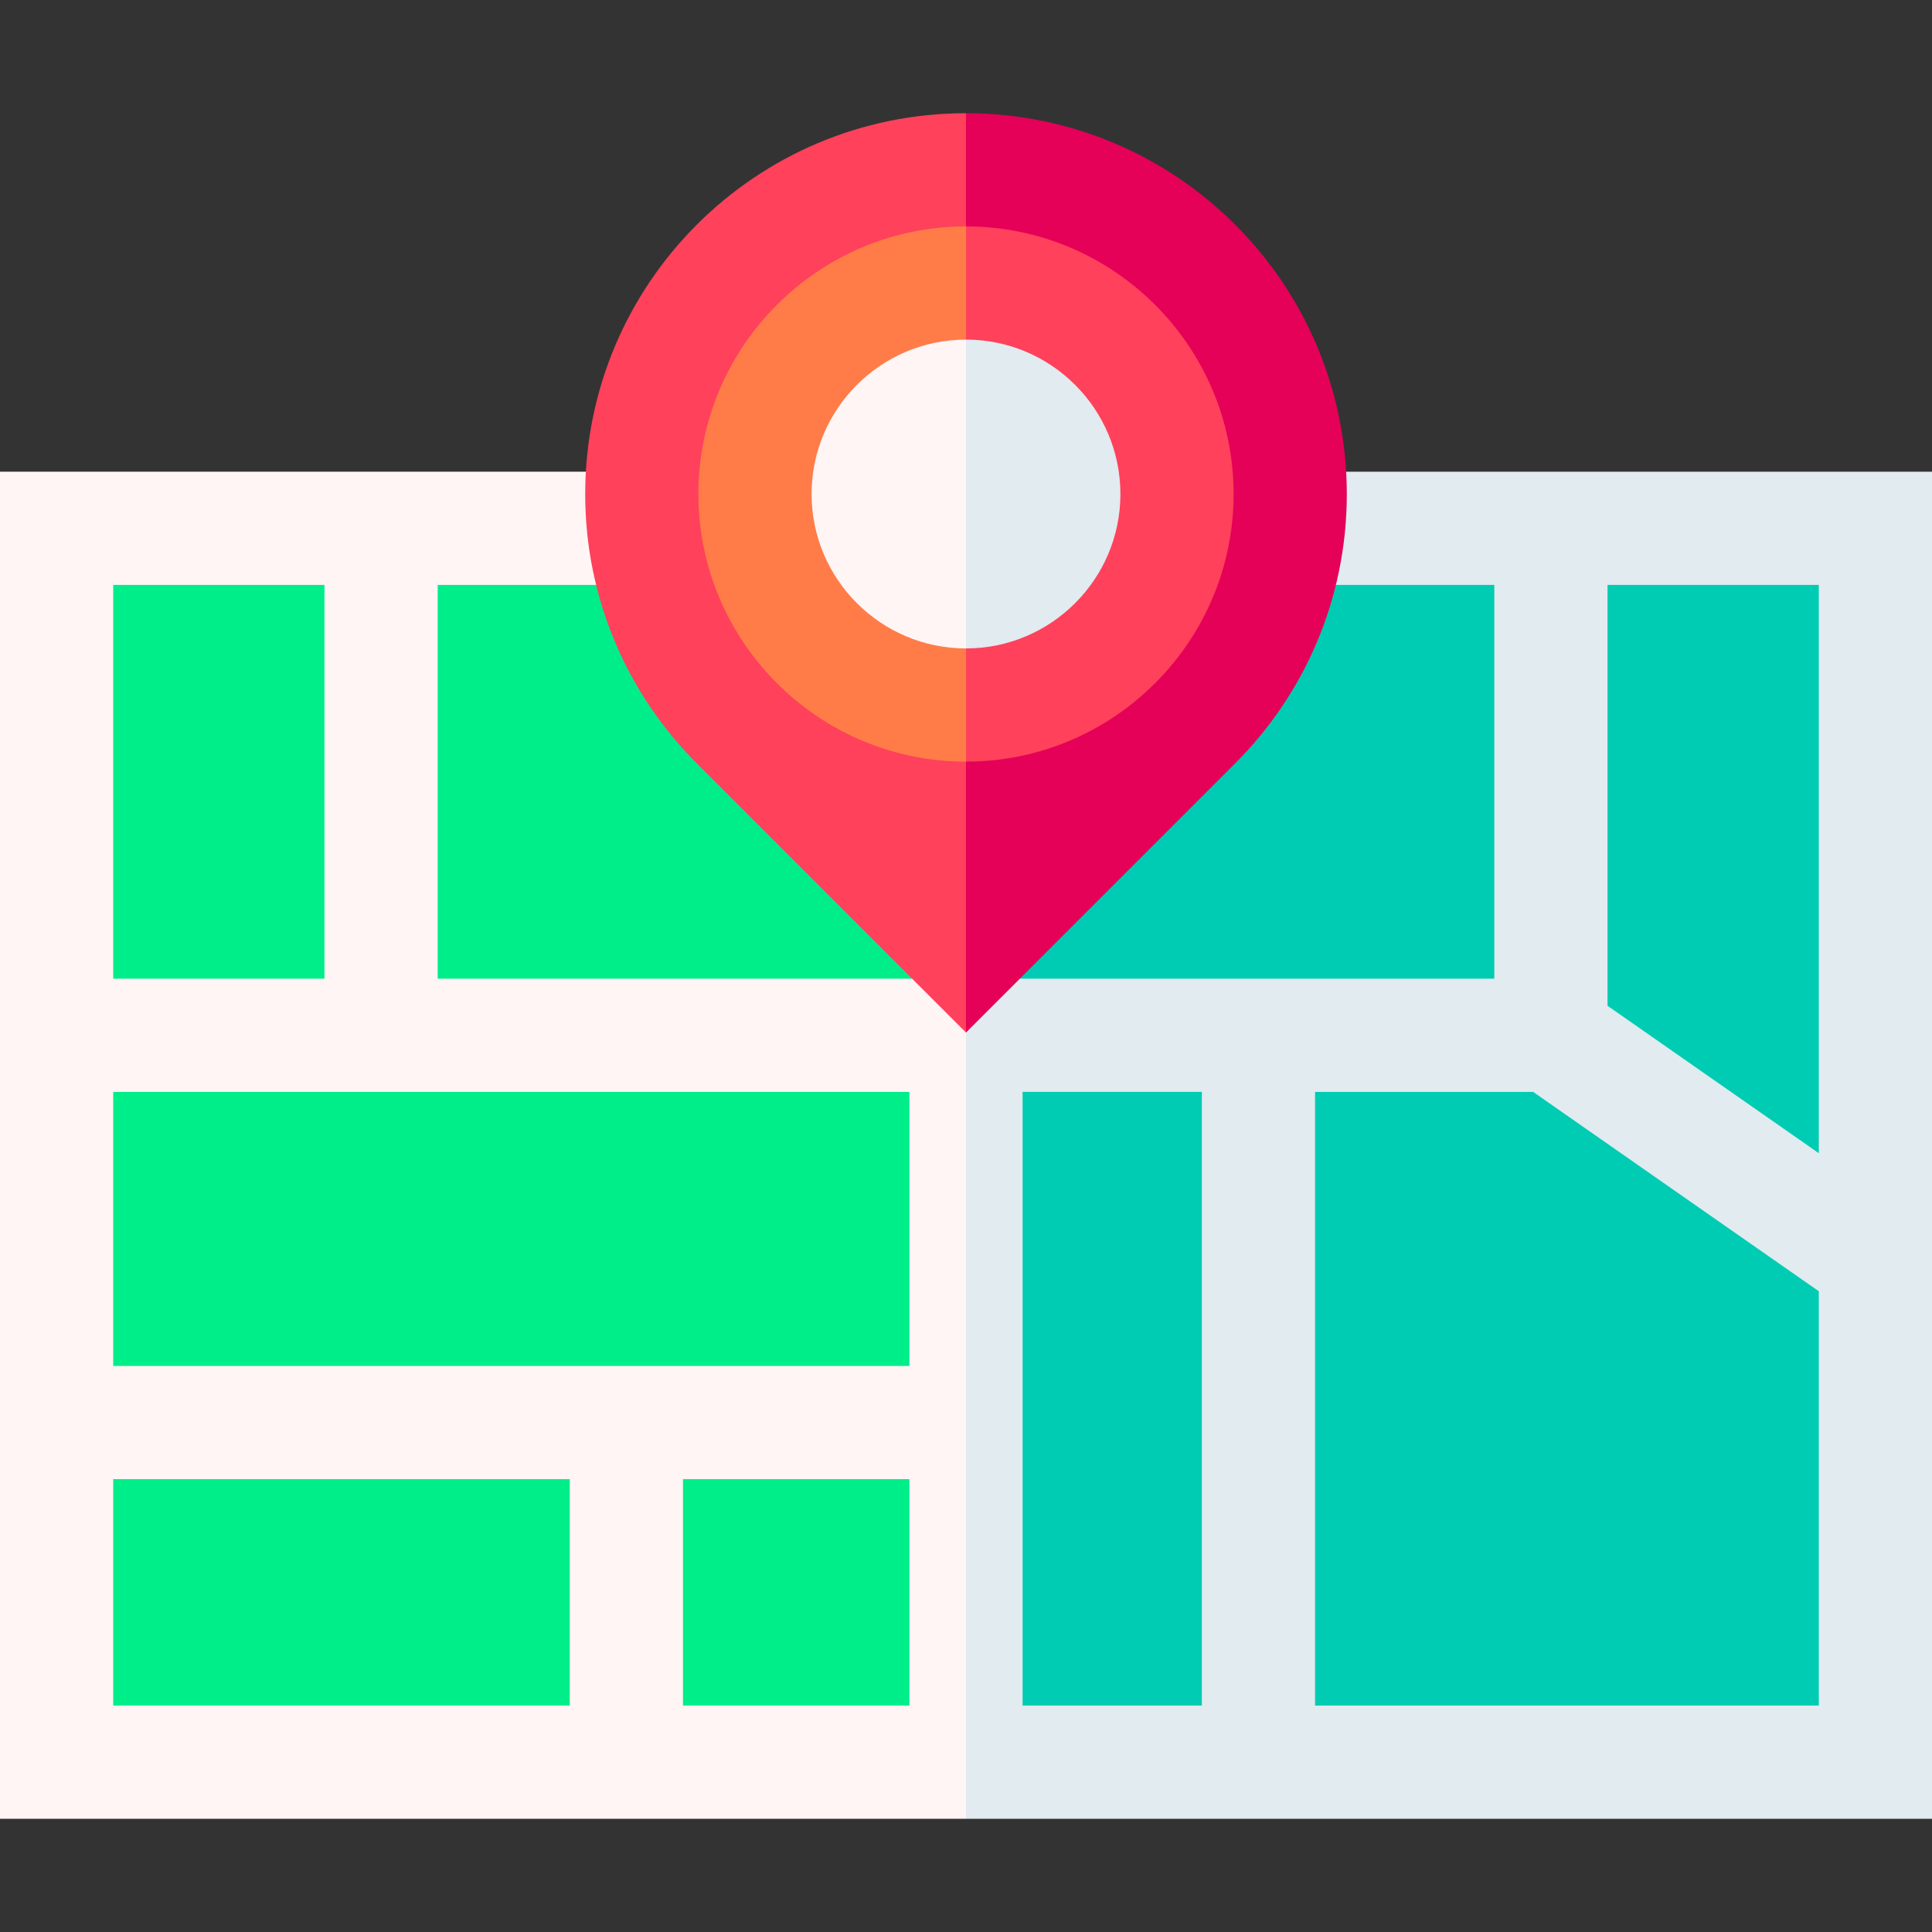 <?xml version="1.0"?>
<svg xmlns="http://www.w3.org/2000/svg" id="Capa_1" enable-background="new 0 0 512 512" height="512px" viewBox="0 0 512 512" width="512px" class=""><rect x="0" y="0" width="512" height="512" fill="#333333" stroke="none"/><g><g><path d="m512 125.006h-256l-20.001 178.496 20.001 178.496h256z" fill="#e1ebf0" data-original="#E1EBF0" class=""/><path d="m0 125.006h256v356.992h-256z" fill="#fff5f5" data-original="#FFF5F5"/><path d="m482 305.609-55.993-39.071v-111.532h55.993z" fill="#00ccb3" data-original="#00CCB3" class=""/><path d="m30 289.362h211v72.63h-211z" fill="#00ee8a" data-original="#00EE8A"/><path d="m180.994 391.993h60.006v60.005h-60.006z" fill="#00ee8a" data-original="#00EE8A"/><path d="m271 289.362h47.504v162.636h-47.504z" fill="#00ccb3" data-original="#00CCB3" class=""/><path d="m30 155.006h55.992v104.356h-55.992z" fill="#00ee8a" data-original="#00EE8A"/><path d="m30 391.993h120.994v60.005h-120.994z" fill="#00ee8a" data-original="#00EE8A"/><path d="m348.504 451.998v-162.636h57.787l75.709 52.828v109.808z" fill="#00ccb3" data-original="#00CCB3" class=""/><path d="m396.007 155.006h-140.007l-20.001 52.178 20.001 52.178h140.007z" fill="#00ccb3" data-original="#00CCB3" class=""/><path d="m115.992 155.006h140.008v104.356h-140.008z" fill="#00ee8a" data-original="#00EE8A"/><path d="m256 30.002-20.001 100.919 20.001 142.717 71.359-71.359c18.262-18.262 29.558-43.492 29.558-71.359 0-55.736-45.182-100.918-100.917-100.918z" fill="#e50058" data-original="#E50058"/><path d="m155.083 130.919c0 27.867 11.296 53.097 29.558 71.359l71.359 71.36v-243.636c-55.735 0-100.917 45.182-100.917 100.917z" fill="#ff415b" data-original="#FF415B"/><path d="m256 60.002-20.001 70.919 20.001 70.919c39.104 0 70.919-31.814 70.919-70.919s-31.815-70.919-70.919-70.919z" fill="#ff415b" data-original="#FF415B"/><path d="m185.081 130.921c0 39.105 31.814 70.919 70.919 70.919v-141.838c-39.104 0-70.919 31.814-70.919 70.919z" fill="#ff7c48" data-original="#FF7C48" class="active-path" style="fill:#FF7C48"/><path d="m296.919 130.921c0-22.563-18.356-40.919-40.919-40.919l-20.001 40.919 20.001 40.919c22.563 0 40.919-18.356 40.919-40.919z" fill="#e1ebf0" data-original="#E1EBF0" class=""/><path d="m215.081 130.921c0 22.563 18.356 40.919 40.919 40.919v-81.838c-22.563 0-40.919 18.356-40.919 40.919z" fill="#fff5f5" data-original="#FFF5F5"/></g></g> </svg>
